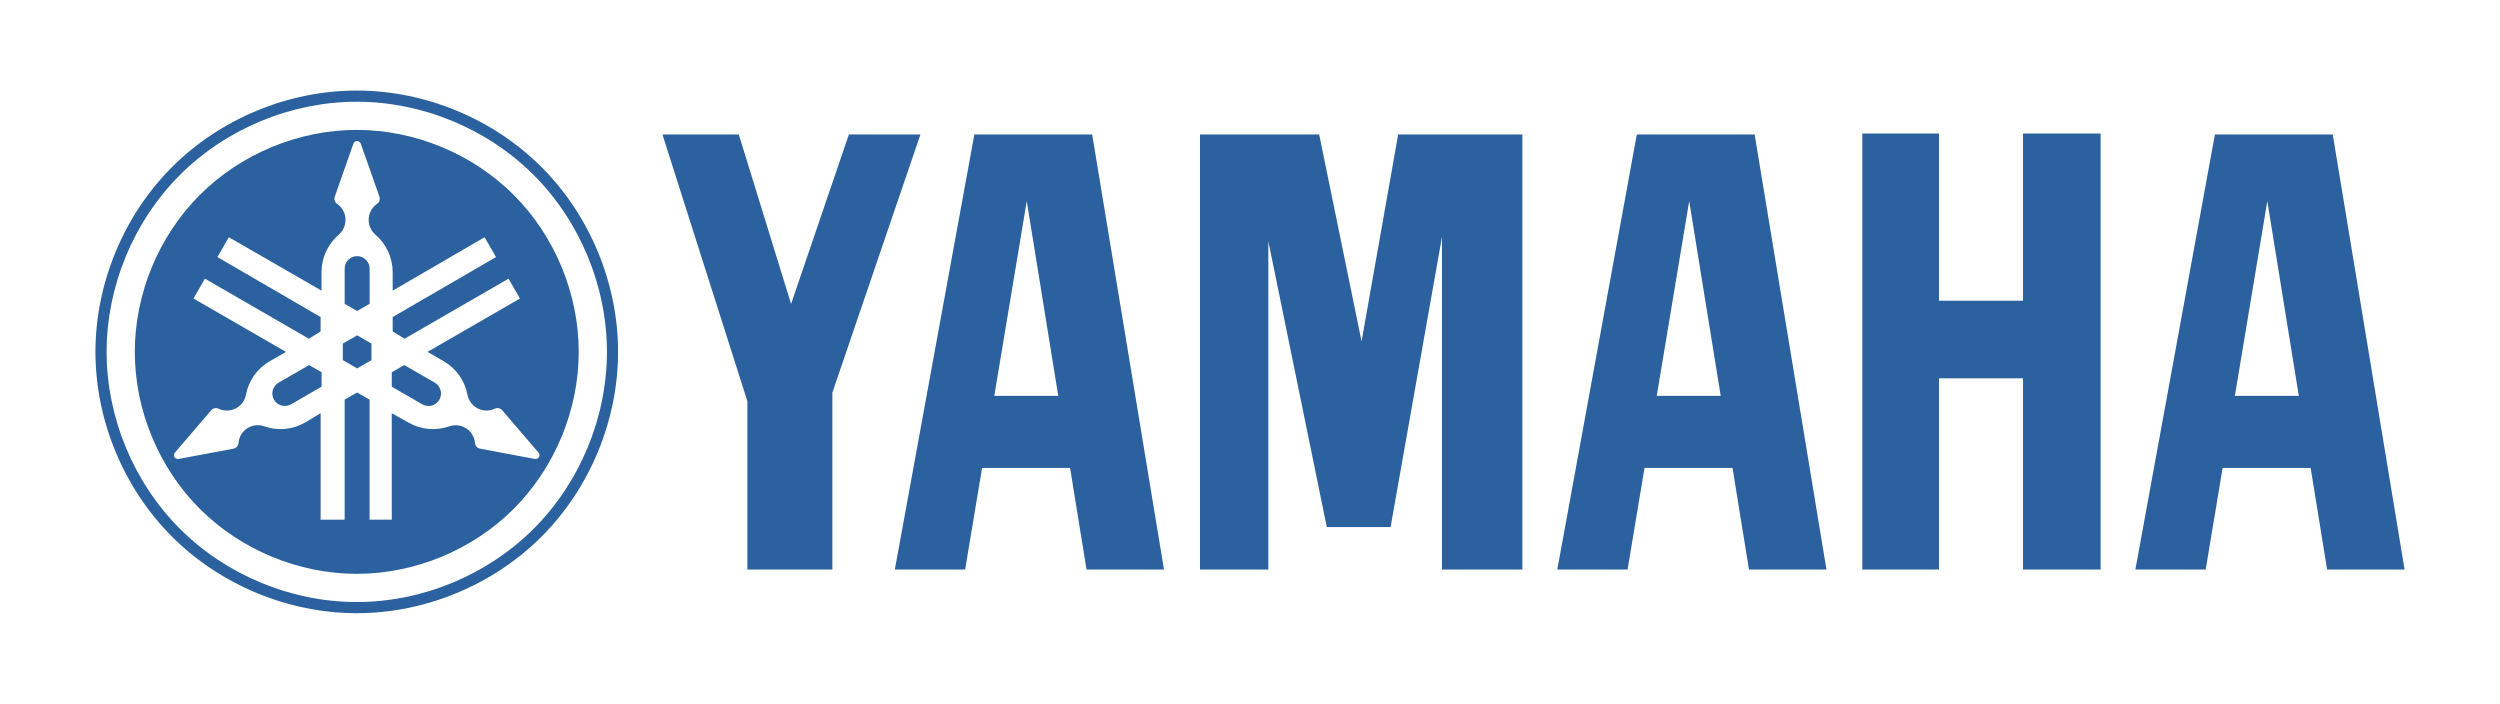 <svg xmlns="http://www.w3.org/2000/svg" id="Calque_1" data-name="Calque 1" viewBox="0 0 1929 543"><defs><style>      .cls-1 {        fill: #2b619f;      }    </style></defs><path class="cls-1" d="M411.78,407.98c-35.74,35.75-85.96,56.55-136.5,56.55s-100.76-20.8-136.49-56.55c-35.73-35.73-56.53-85.94-56.53-136.47s20.8-100.76,56.53-136.49c35.73-35.73,85.95-56.53,136.49-56.53s100.76,20.8,136.5,56.53c35.73,35.73,56.53,85.94,56.53,136.49s-20.8,100.74-56.53,136.47h0ZM417.85,128.93c-37.33-37.32-89.79-59.06-142.57-59.06s-105.25,21.74-142.56,59.06c-37.33,37.32-59.07,89.79-59.07,142.59s21.74,105.23,59.07,142.55c37.32,37.33,89.78,59.07,142.56,59.07s105.25-21.72,142.57-59.07c37.32-37.32,59.06-89.78,59.06-142.55s-21.74-105.27-59.06-142.59h0Z"></path><path class="cls-1" d="M264.52,265.12v12.75l11.05,6.38,11.05-6.38v-12.75l-11.05-6.38-11.05,6.38ZM285.19,234.41v-27.16c-.01-2.55-1.03-4.99-2.82-6.81-1.78-1.79-4.29-2.81-6.81-2.81s-5.02,1.03-6.8,2.81c-1.8,1.81-2.81,4.26-2.82,6.81v27.16l9.63,5.55,9.62-5.55ZM214.93,295.28c-2.2,1.29-3.81,3.38-4.49,5.84-1.35,5.14,1.69,10.4,6.82,11.8,2.47.64,5.09.3,7.32-.96l23.55-13.6v-11.12l-9.64-5.56-23.55,13.6ZM335.48,295.28l-23.55-13.6-9.64,5.56v11.14l23.55,13.6c2.22,1.26,4.85,1.61,7.32.96,2.46-.67,4.56-2.29,5.85-4.49,2.63-4.61,1.06-10.48-3.52-13.17h0Z"></path><path class="cls-1" d="M414.58,353.91c-.56.26-1.18.34-1.79.23l-42.34-7.93c-2.15-.4-3.76-2.2-3.94-4.38-.26-3.05-1.43-5.95-3.36-8.32-4-4.81-10.57-6.63-16.48-4.57-10.44,3.68-21.96,2.61-31.55-2.92l-12.84-7.22v82.16h-17.11v-92.59l-9.62-5.56-9.62,5.56v92.59h-18.53v-82.16l-11.99,7.22c-9.58,5.54-21.11,6.61-31.55,2.92-7.76-2.75-16.27,1.32-19.02,9.08-.44,1.23-.71,2.51-.81,3.81-.17,2.18-1.78,3.97-3.93,4.38l-42.35,7.93c-1.63.29-3.19-.8-3.48-2.44-.04-.25-.06-.5-.04-.76.06-.61.3-1.2.7-1.67l28.03-32.69c1.41-1.67,3.77-2.18,5.75-1.23,2.75,1.3,5.88,1.73,8.87,1.23s5.82-1.93,7.98-4.06c2.17-2.11,3.66-4.93,4.23-7.91,2.02-10.89,8.71-20.34,18.3-25.86l12.55-7.23-71.36-41.2,8.83-15.29,80.19,46.3,9.08-5.56v-11.13l-79.63-46.3,8.82-15.29,71.52,41.2v-14.25c0-5.47,1.2-10.94,3.48-15.93,2.3-4.97,5.67-9.44,9.82-13.01,4.76-4.11,6.47-10.75,4.29-16.65-1.09-2.87-3.02-5.35-5.54-7.1-1.8-1.26-2.55-3.56-1.83-5.63l14.38-40.84c.43-1.2,1.56-2,2.83-2,1.27,0,2.4.81,2.83,2l14.4,40.84c.72,2.08-.03,4.38-1.83,5.63-5.17,3.58-7.57,10.01-6.01,16.11.76,2.95,2.45,5.66,4.76,7.65,8.44,7.25,13.3,17.81,13.31,28.94v14.24l70.92-41.2,8.83,15.29-79.75,46.3v11.13l9.2,5.56,80.19-46.3,8.83,15.29-71.35,41.2,12.55,7.23c9.58,5.55,16.26,14.99,18.31,25.86.56,2.98,2.06,5.79,4.21,7.91,2.17,2.12,5,3.56,7.98,4.06,3,.5,6.14.07,8.87-1.23,1.97-.94,4.33-.43,5.75,1.23l28.03,32.69c.81.96.94,2.33.31,3.42-.3.54-.76.96-1.32,1.21h0ZM396.37,150.4c-31.7-31.71-76.26-50.16-121.1-50.16s-89.39,18.46-121.1,50.16c-31.71,31.71-50.16,76.27-50.16,121.11s18.45,89.4,50.16,121.11c31.71,31.69,76.27,50.15,121.1,50.15s89.4-18.46,121.1-50.15c31.71-31.71,50.17-76.27,50.17-121.11s-18.46-89.4-50.17-121.11h0ZM1436.95,439.45V103.04h59.16v129h64.86V103.04h59.87v336.41h-59.87v-147.53h-64.86v147.53h-59.16ZM576.69,309.61l-65.54-205.85h58.9l40.35,130.78,44.6-130.78h55.2l-67.94,199.17v136.53h-65.57v-129.84ZM925.92,439.45h52.74v-253.23l45.11,220.45h49.2l39.68-224.01v256.79h62.01V103.75h-95.83l-28.24,159.69-32.72-159.69h-91.95v335.69ZM1724.41,305.46l25.05-150.29,24.3,150.29h-49.35ZM1799.94,103.75h-90.91l-61.36,335.69h54.23l13.08-78.4h67.92l12.7,78.4h59.76l-55.42-335.69h0ZM1278.34,305.46l25.05-150.29,24.31,150.29h-49.36,0ZM1353.88,103.75h-90.91l-61.35,335.69h54.23l13.06-78.4h67.91l12.69,78.4h59.78l-55.41-335.69ZM767.19,305.46l25.05-150.29,24.31,150.29h-49.36,0ZM842.73,103.75h-90.91l-61.36,335.69h54.25l13.06-78.4h67.91l12.69,78.4h59.76l-55.41-335.69Z"></path></svg>